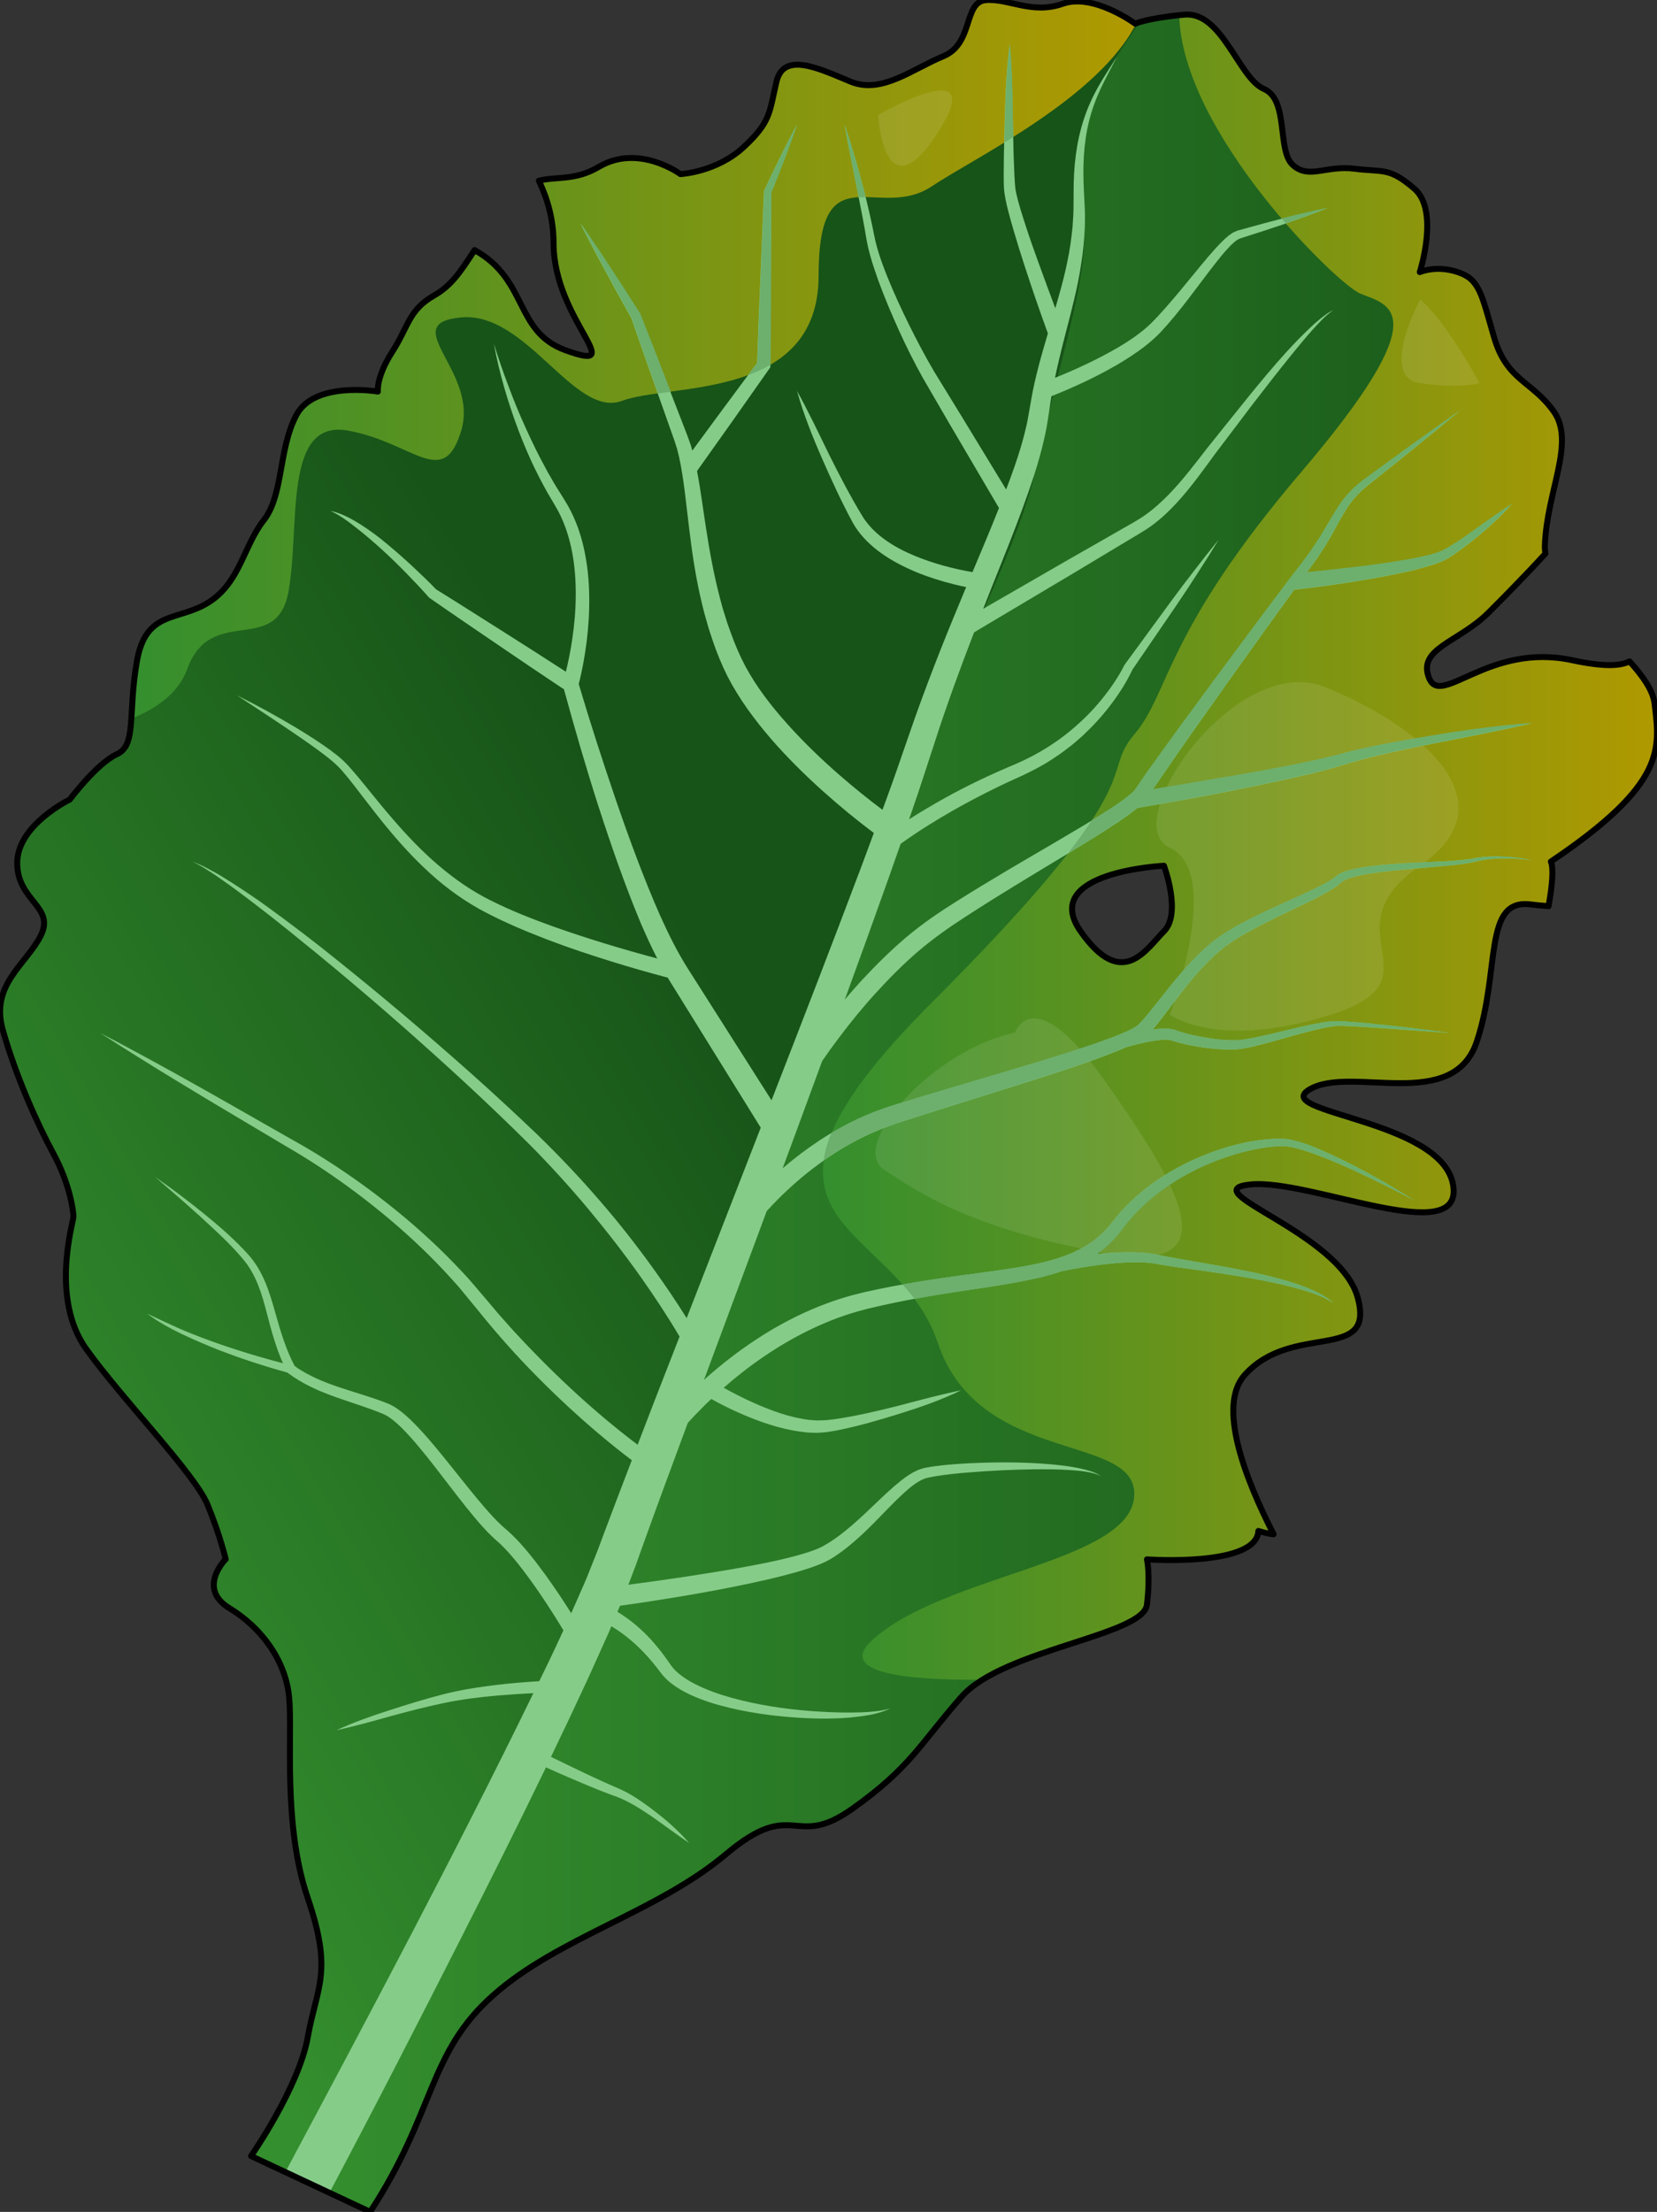 <?xml version="1.0" encoding="utf-8"?>
<!-- Generator: Adobe Illustrator 24.2.1, SVG Export Plug-In . SVG Version: 6.00 Build 0)  -->
<svg version="1.1" id="Layer_1" xmlns="http://www.w3.org/2000/svg" xmlns:xlink="http://www.w3.org/1999/xlink" x="0px" y="0px"
	 width="278.21px" height="371.23px" viewBox="0 0 278.21 371.23" enable-background="new 0 0 278.21 371.23" xml:space="preserve">
<rect x="0" y="0" width="278.21" height="371.23" fill="#333333" stroke="none"/>
<g>
	
		<linearGradient id="SVGID_1_" gradientUnits="userSpaceOnUse" x1="-11.009" y1="122.14" x2="124.802" y2="201.595" gradientTransform="matrix(1 0 0 -1 0 374)">
		<stop  offset="0" style="stop-color:#348F2E"/>
		<stop  offset="1" style="stop-color:#175418"/>
	</linearGradient>
	<path fill="url(#SVGID_1_)" d="M277.8,118.08c-0.26-2.2-1.95-4.59-4.2-7.08c-1.54,0.78-4.25,0.96-9.66-0.2c-14-3-22,8-24,3
		s5-6,10-11c1.83-1.83,5.56-5.56,9.53-9.88c-0.06-0.44-0.1-0.87-0.09-1.31c0.3-9.13,5.17-17.34,1.52-22.52
		c-3.65-5.17-7.91-5.17-10.04-12.47s-2.43-9.74-6.09-10.95c-3.65-1.22-6.39,0-6.39,0s3.35-10.35-0.91-14
		c-4.26-3.65-5.17-2.74-10.04-3.35s-7.61,1.83-10.35-0.61c-2.74-2.43-0.61-10.95-4.87-12.78s-7-13.08-13.39-12.47
		s-8.21,1.52-8.21,1.52s-7-5.17-12.17-3.35c-5.17,1.83-9.06-0.91-12.9-0.61s-2.01,7.3-7.18,9.43s-10.34,6.39-15.52,4.26
		c-5.17-2.13-11.26-5.17-12.47,0c-1.22,5.17-0.91,6.69-5.48,10.95c-4.56,4.26-10.65,4.56-10.65,4.56s-7-5.17-13.69-1.22
		c-4.02,2.37-7.05,1.57-10.08,2.33c1.43,2.96,2.47,6.47,2.47,10.45c0,13,13,22,2,18c-8.6-3.13-6.2-11.76-15.26-16.81
		c-2.44,3.78-3.94,5.99-6.81,7.63c-4.26,2.43-4.26,5.17-7,9.43c-2.74,4.26-2.43,6.69-2.43,6.69s-10.65-1.83-13.69,3.96
		c-3.04,5.78-2.13,13.39-5.48,17.65s-3.96,10.35-9.13,13.69c-5.17,3.35-10.65,1.22-12.17,10.04s0,14-3.35,15.52
		s-7.91,7.61-7.91,7.61s-8.82,4.26-8.82,10.65s6.39,7.3,3.96,12.17s-8.52,8.21-6.39,15.82s5.78,15.77,8.52,20.82
		s3.35,9.61,3.35,10.52s-3.96,13.69,2.13,22.21s18.26,20.99,20.39,26.17c2.13,5.18,3.04,9.13,3.04,9.13s-4.87,4.87,0.61,8.21
		s9.43,8.82,10.04,14.91s-1.13,21.3,3.14,33.78c4.26,12.48,1.52,14.77,0,23.29c-1.52,8.52-9.53,19.98-9.53,19.98l20,9.37
		c10.95-16.74,9.67-26.6,20.63-36.33c10.95-9.74,27.53-13.95,39.09-23.68c11.56-9.74,11.34-0.62,21.21-7.62
		c9.88-7,11.4-10.95,18.4-18.86c7-7.91,30.48-10.23,31.09-15.41c0.61-5.17,0-7.61,0-7.61s18.4,1.32,18.71-4.77
		c0.97,0.3,1.81,0.48,2.56,0.56c-4.8-9.37-9.49-21.53-4.88-26.71c8-9,22-2,19-13s-28-18-18-19s36,11,34,0s-31-12-24-16s24,4,28-8
		s1-24,9-23c0.85,0.11,1.88,0.2,3.04,0.29c0.63-3.55,0.88-6.35,0.39-7.48C279.83,131.52,278.71,125.68,277.8,118.08z M195.43,156.3
		c-3,3-7,10-14,0s14-11,14-11S198.43,153.3,195.43,156.3z"/>
	
		<linearGradient id="SVGID_2_" gradientUnits="userSpaceOnUse" x1="22.05" y1="313.702" x2="190.8" y2="313.702" gradientTransform="matrix(1 0 0 -1 0 374)">
		<stop  offset="0" style="stop-color:#348F2E"/>
		<stop  offset="1" style="stop-color:#B09900"/>
	</linearGradient>
	<path fill="url(#SVGID_2_)" d="M178.44,0.63c-5.17,1.83-9.06-0.91-12.9-0.61s-2.01,7.3-7.18,9.43s-10.34,6.39-15.52,4.26
		c-5.17-2.13-11.26-5.17-12.47,0c-1.22,5.17-0.91,6.69-5.48,10.95c-4.56,4.26-10.65,4.56-10.65,4.56s-7-5.17-13.69-1.22
		c-4.02,2.37-7.05,1.57-10.08,2.33c1.43,2.96,2.47,6.47,2.47,10.45c0,13,13,22,2,18c-8.6-3.13-6.2-11.76-15.26-16.81
		c-2.44,3.78-3.94,5.99-6.81,7.63c-4.26,2.43-4.26,5.17-7,9.43c-2.74,4.26-2.43,6.69-2.43,6.69s-10.65-1.83-13.69,3.96
		c-3.04,5.78-2.13,13.39-5.48,17.65s-3.96,10.35-9.13,13.69c-5.17,3.35-10.65,1.22-12.17,10.04c-0.67,3.89-0.75,7.07-0.92,9.54
		c4.12-1.61,7.88-4.19,9.39-8.33c4-11,15-2,17-13s-1-29,10-27s16,10,19,0s-11-18,0-19s19,17,27,14s33,0,33-21s10-9,19-15
		c7.24-4.82,28.04-14.82,34.36-27.39c-0.12,0.05-0.18,0.08-0.18,0.08S183.61-1.19,178.44,0.63z"/>
	
		<linearGradient id="SVGID_3_" gradientUnits="userSpaceOnUse" x1="51.32" y1="187.177" x2="278.205" y2="187.177" gradientTransform="matrix(1 0 0 -1 0 374)">
		<stop  offset="0" style="stop-color:#348F2E"/>
		<stop  offset="1" style="stop-color:#175418"/>
	</linearGradient>
	<path fill="url(#SVGID_3_)" d="M277.79,118.08c-0.26-2.2-1.95-4.59-4.2-7.08c-1.54,0.78-4.25,0.96-9.66-0.2c-14-3-22,8-24,3
		s5-6,10-11c1.84-1.84,5.56-5.56,9.53-9.88c-0.06-0.44-0.1-0.87-0.09-1.31c0.3-9.13,5.17-17.34,1.52-22.52
		c-3.65-5.17-7.91-5.17-10.04-12.48s-2.43-9.74-6.09-10.95s-6.39,0-6.39,0s3.35-10.34-0.91-14s-5.17-2.74-10.04-3.35
		s-7.61,1.83-10.34-0.61c-2.74-2.44-0.61-10.95-4.87-12.78s-7-13.08-13.39-12.47c-4.19,0.4-6.41,0.93-7.44,1.24
		c-1.3,1.84-2.58,3.75-3.81,5.75c-8.59,13.12-5.55,22.64-5.57,31.07c-0.01,8.43-4.85,22.86-8.31,39.05
		c-3.46,16.19-24.94,54.8-34.59,83.55S94.05,283,83.25,304.11s-31.93,62.05-31.93,62.05l10.8,5.06
		c10.95-16.73,9.67-26.6,20.63-36.33c10.95-9.74,27.53-13.95,39.09-23.68c11.56-9.74,11.34-0.62,21.21-7.62
		c9.88-7,11.4-10.95,18.4-18.86s30.48-10.23,31.09-15.4c0.61-5.17,0-7.61,0-7.61s18.4,1.32,18.71-4.77c0.97,0.3,1.81,0.48,2.56,0.56
		c-4.8-9.37-9.49-21.53-4.88-26.71c8-9,22-2,19-13s-28-18-18-19s36,11,34,0s-31-12-24-16s24,4,28-8s1-24,9-23
		c0.85,0.11,1.88,0.2,3.04,0.29c0.63-3.55,0.88-6.35,0.39-7.48C279.83,131.52,278.71,125.68,277.79,118.08z M195.43,156.3
		c-3,3-7,10-14,0s14-11,14-11S198.43,153.3,195.43,156.3z"/>
	
		<linearGradient id="SVGID_4_" gradientUnits="userSpaceOnUse" x1="138.163" y1="231.825" x2="278.205" y2="231.825" gradientTransform="matrix(1 0 0 -1 0 374)">
		<stop  offset="0" style="stop-color:#348F2E"/>
		<stop  offset="1" style="stop-color:#B09900"/>
	</linearGradient>
	<path fill="url(#SVGID_4_)" d="M277.79,118.08c-0.26-2.2-1.95-4.59-4.2-7.08c-1.54,0.78-4.25,0.96-9.66-0.2c-14-3-22,8-24,3
		s5-6,10-11c1.84-1.84,5.56-5.56,9.53-9.88c-0.06-0.44-0.1-0.87-0.09-1.31c0.3-9.13,5.17-17.34,1.52-22.52
		c-3.65-5.17-7.91-5.17-10.04-12.48s-2.43-9.74-6.09-10.95s-6.39,0-6.39,0s3.35-10.34-0.91-14s-5.17-2.74-10.04-3.35
		s-7.61,1.83-10.34-0.61c-2.74-2.44-0.61-10.95-4.87-12.78s-7-13.08-13.39-12.47c-0.29,0.03-0.55,0.06-0.83,0.09
		c0.46,19.64,26.51,45.18,30.43,46.75c5,2,13,3-10,30s-22,37-28,44s4,7-34,45s-6,36,1,57s34,15,33,26s-32,13-44,24
		c-5.92,5.43,5.45,6.72,18.49,6.63c9.23-5.75,27.09-8.09,27.62-12.6c0.61-5.17,0-7.61,0-7.61s18.4,1.32,18.71-4.77
		c0.97,0.3,1.81,0.48,2.56,0.56c-4.8-9.37-9.49-21.53-4.88-26.71c8-9,22-2,19-13s-28-18-18-19s36,11,34,0s-31-12-24-16s24,4,28-8
		s1-24,9-23c0.85,0.11,1.88,0.2,3.04,0.29c0.63-3.55,0.88-6.35,0.39-7.48C279.83,131.52,278.71,125.68,277.79,118.08z M195.43,156.3
		c-3,3-7,10-14,0s14-11,14-11S198.43,153.3,195.43,156.3z"/>
	<g opacity="0.1">
		<path fill="#FFFFFF" d="M196.43,170.3c0,0,9-24,0-28s11-33,26-27s32,19,16,30s4,19-15,25S196.43,170.3,196.43,170.3z"/>
	</g>
	<g opacity="0.1">
		<path fill="#FFFFFF" d="M170.43,173.3c0,0,3-9,15,8s22,33,0,29s-31-10-37-14S156.43,176.3,170.43,173.3z"/>
	</g>
	<path fill="#86CC89" d="M247.79,144c-1.53,0.31-3.09,0.41-4.66,0.52l-4.72,0.24c-3.15,0.15-6.31,0.3-9.48,0.79
		c-0.79,0.13-1.59,0.28-2.38,0.5c-0.4,0.11-0.8,0.24-1.2,0.41c-0.2,0.09-0.4,0.18-0.6,0.31c-0.1,0.06-0.2,0.13-0.3,0.21l-0.25,0.2
		c-0.54,0.44-1.21,0.82-1.89,1.18c-0.68,0.36-1.38,0.7-2.08,1.04c-2.82,1.34-5.73,2.59-8.59,3.96c-2.85,1.39-5.74,2.83-8.3,4.93
		c-2.51,2.09-4.65,4.51-6.65,6.97l-2.95,3.71c-0.49,0.61-0.98,1.21-1.47,1.8c-0.25,0.28-0.5,0.58-0.75,0.84l-0.38,0.39
		c-0.07,0.07-0.18,0.15-0.31,0.24c-0.53,0.35-1.22,0.69-1.91,0.99c-0.69,0.31-1.41,0.59-2.13,0.87c-1.45,0.55-2.92,1.06-4.41,1.56
		c-2.97,0.99-5.97,1.92-8.98,2.84l-18.12,5.39l-4.53,1.38c-1.49,0.45-3.09,0.99-4.59,1.6c-3.02,1.23-5.89,2.78-8.61,4.56
		c-2.15,1.42-4.2,2.98-6.15,4.66l1.37-3.69c1.76-4.78,3.52-9.56,5.28-14.34c0.9-1.3,1.82-2.59,2.77-3.84
		c1.98-2.64,4.07-5.2,6.29-7.63c2.22-2.43,4.54-4.76,7.02-6.9c2.49-2.12,5.11-3.98,7.93-5.8c5.57-3.63,11.32-7.05,17.05-10.52
		c2.87-1.74,5.74-3.47,8.57-5.36c1.11-0.76,2.2-1.5,3.28-2.4c5.53-0.96,11.04-1.94,16.53-3.04c2.78-0.56,5.56-1.13,8.34-1.74
		c2.78-0.62,5.55-1.24,8.31-2.03l2.06-0.62c0.66-0.2,1.32-0.41,2.01-0.58c1.35-0.37,2.72-0.7,4.09-1.02
		c2.74-0.64,5.51-1.22,8.29-1.77c5.55-1.09,11.11-2.14,16.64-3.43c-5.67,0.4-11.29,1.17-16.88,2.11c-2.8,0.46-5.6,0.94-8.39,1.49
		c-1.4,0.28-2.79,0.56-4.19,0.89c-0.7,0.15-1.4,0.35-2.09,0.53l-2.03,0.54c-5.44,1.31-11.02,2.31-16.58,3.28
		c-4.49,0.77-8.99,1.53-13.49,2.26l1.32-1.95c3.78-5.5,7.65-10.97,11.53-16.42c3.62-5.08,7.25-10.16,10.92-15.2l0.01,0.06
		c3.34-0.38,6.64-0.83,9.95-1.35c3.3-0.54,6.6-1.11,9.89-1.89c1.64-0.42,3.27-0.83,4.92-1.51c0.87-0.4,1.59-0.86,2.28-1.35
		c0.7-0.48,1.37-0.99,2.04-1.5c2.66-2.05,5.18-4.26,7.4-6.78c-2.83,1.82-5.47,3.82-8.19,5.7c-0.68,0.46-1.37,0.92-2.07,1.34
		c-0.35,0.22-0.7,0.42-1.05,0.61c-0.35,0.21-0.69,0.3-1.03,0.46c-1.47,0.51-3.1,0.83-4.7,1.14c-3.24,0.58-6.52,1.03-9.82,1.41
		c-2.51,0.3-5.03,0.57-7.55,0.82c0.57-0.77,1.13-1.54,1.69-2.34c0.96-1.4,1.86-2.85,2.68-4.32c0.82-1.47,1.58-2.96,2.48-4.3
		c0.89-1.35,1.99-2.52,3.26-3.55c5.24-4.16,10.45-8.36,15.6-12.66c-5.49,3.84-10.92,7.76-16.32,11.74c-1.37,1.03-2.62,2.3-3.63,3.71
		c-1.01,1.41-1.82,2.9-2.67,4.32c-0.85,1.43-1.73,2.82-2.69,4.16c-0.83,1.16-1.74,2.32-2.63,3.48c-0.03,0-0.07,0.01-0.1,0.01
		l0.01,0.1c-0.1,0.13-0.2,0.26-0.3,0.39c-4.05,5.34-8.05,10.72-12.03,16.1c-3.98,5.39-7.95,10.78-11.85,16.24l-1.45,2.07
		c-0.24,0.34-0.49,0.73-0.73,1.09c-0.13,0.18-0.13,0.2-0.26,0.34c-0.1,0.12-0.21,0.24-0.35,0.36c-1.08,1-2.48,1.94-3.85,2.83
		c-2.77,1.79-5.65,3.48-8.53,5.18c-5.77,3.38-11.59,6.74-17.28,10.34c-2.83,1.77-5.72,3.74-8.33,5.95
		c-2.61,2.22-5.04,4.62-7.36,7.11c-1.01,1.09-1.99,2.21-2.95,3.35c2.49-6.82,4.96-13.65,7.39-20.49c0.66-1.89,1.33-3.77,1.99-5.66
		c2.8-2.01,5.79-3.88,8.8-5.6c3.71-2.09,7.49-4.02,11.41-5.75c2-0.94,3.98-1.96,5.79-3.22c0.94-0.59,1.79-1.29,2.68-1.95
		c0.43-0.34,0.84-0.72,1.26-1.08l0.62-0.54l0.59-0.58c1.6-1.52,3.06-3.18,4.37-4.94c1.3-1.75,2.45-3.56,3.4-5.58l7.36-10.76
		c1.23-1.81,2.43-3.63,3.61-5.47c1.19-1.83,2.36-3.68,3.49-5.55c-1.39,1.69-2.74,3.41-4.07,5.14c-1.34,1.72-2.66,3.47-3.95,5.23
		l-7.74,10.57l-0.03,0.04l-0.05,0.1c-0.91,1.81-2.12,3.6-3.41,5.23c-1.3,1.65-2.74,3.19-4.31,4.59c-3.1,2.83-6.68,5.08-10.52,6.73
		c-3.99,1.67-7.94,3.52-11.74,5.63c-2.09,1.16-4.13,2.37-6.15,3.65c0.18-0.52,0.36-1.03,0.54-1.55c1.31-3.77,2.55-7.66,3.78-11.42
		c2-6.19,4.24-12.32,6.6-18.41l16.54-9.84l8.96-5.38l2.24-1.34c0.75-0.45,1.56-0.96,2.28-1.5c1.46-1.09,2.77-2.34,3.98-3.65
		c2.42-2.62,4.46-5.51,6.51-8.3l6.3-8.32c2.12-2.76,4.26-5.5,6.44-8.2c1.11-1.34,2.19-2.7,3.35-3.99c1.16-1.28,2.31-2.6,3.75-3.59
		c-0.37,0.22-0.78,0.4-1.13,0.66s-0.71,0.51-1.05,0.79l-1.01,0.85c-0.33,0.29-0.64,0.6-0.96,0.9c-1.27,1.21-2.49,2.47-3.67,3.76
		c-2.36,2.58-4.58,5.28-6.78,7.99l-6.55,8.16c-2.15,2.76-4.22,5.53-6.61,7.96c-1.19,1.21-2.45,2.35-3.8,3.31
		c-0.68,0.49-1.36,0.89-2.11,1.33l-2.27,1.3l-9.08,5.19l-13.8,7.96c0.01-0.02,0.01-0.03,0.02-0.05c2.9-7.43,6.06-14.79,8.58-22.52
		c0.61-1.94,1.18-3.9,1.63-5.92l0.33-1.51c0.1-0.51,0.17-1.03,0.26-1.54l0.24-1.53l0.21-1.45c0.06-0.39,0.14-0.78,0.2-1.17
		c1.96-0.78,3.87-1.61,5.77-2.51c2.23-1.07,4.43-2.22,6.54-3.54c2.11-1.33,4.18-2.78,5.98-4.66c1.71-1.83,3.25-3.74,4.74-5.69
		c1.49-1.94,2.93-3.91,4.42-5.81c0.74-0.95,1.5-1.89,2.3-2.74c0.2-0.22,0.4-0.43,0.61-0.61l0.31-0.29l0.32-0.24
		c0.22-0.19,0.4-0.24,0.62-0.36l0.87-0.28c4.64-1.47,9.26-2.99,13.8-4.82c-4.8,0.96-9.52,2.22-14.22,3.54l-0.88,0.24
		c-0.33,0.14-0.73,0.3-0.98,0.5l-0.42,0.29l-0.37,0.32c-0.26,0.21-0.49,0.43-0.71,0.65c-0.9,0.89-1.72,1.82-2.51,2.75
		c-1.59,1.88-3.11,3.78-4.66,5.64c-1.56,1.85-3.12,3.7-4.8,5.38c-1.63,1.59-3.61,2.92-5.66,4.13c-3.33,1.92-6.89,3.59-10.49,5.03
		c0.51-2.43,1.11-4.86,1.74-7.3c1-3.86,2.06-7.77,2.66-11.81c0.34-2.01,0.5-4.05,0.61-6.09c0.01-1.02,0.05-2.04,0-3.06l-0.15-3.02
		c-0.21-3.93-0.1-7.9,0.84-11.72c0.47-1.91,1.15-3.77,1.99-5.57c0.85-1.8,1.82-3.55,2.72-5.34c-1.05,1.7-2.19,3.35-3.17,5.1
		c-0.98,1.76-1.82,3.61-2.44,5.55c-1.26,3.88-1.68,7.98-1.67,12.03l-0.02,2.98c-0.01,0.98-0.11,1.95-0.16,2.93
		c-0.2,1.95-0.45,3.88-0.87,5.8c-0.38,1.92-0.88,3.83-1.42,5.73c-0.19,0.7-0.4,1.41-0.61,2.11c-0.97-2.59-1.93-5.19-2.87-7.79
		c-0.71-1.95-1.4-3.9-2.04-5.87c-0.63-1.95-1.3-3.96-1.69-5.85c-0.19-0.9-0.2-1.97-0.27-2.99l-0.12-3.1l-0.15-6.23
		c-0.06-4.16-0.13-8.32-0.51-12.49c-0.54,4.15-0.72,8.31-0.83,12.48l-0.15,6.25l-0.03,3.14c0.02,1.06-0.03,2.08,0.15,3.24
		c0.16,1.12,0.41,2.13,0.68,3.16c0.27,1.02,0.55,2.03,0.85,3.04c0.59,2.01,1.21,4.01,1.86,5.99c1.23,3.78,2.52,7.52,3.88,11.25
		c-1.08,3.64-2.15,7.34-2.81,11.16l-0.26,1.51l-0.26,1.43c-0.09,0.47-0.16,0.94-0.28,1.41L172,72.85c-0.47,1.88-1.07,3.74-1.71,5.59
		c-0.43,1.24-0.89,2.48-1.36,3.71l-7.49-12.3l-4.64-7.56c-1.48-2.52-2.85-5.13-4.16-7.76c-1.3-2.64-2.54-5.31-3.64-8.04
		c-0.54-1.36-1.07-2.73-1.49-4.12c-0.45-1.39-0.72-2.75-1.01-4.25c-1.23-5.83-2.8-11.55-4.68-17.2c1.01,5.86,2.3,11.65,3.36,17.45
		c0.23,1.42,0.48,2.98,0.9,4.42c0.4,1.46,0.89,2.87,1.39,4.29c1.03,2.81,2.19,5.56,3.42,8.28c1.23,2.72,2.57,5.39,4.03,8.02
		l4.48,7.71l8.33,14.17c-1.42,3.59-2.94,7.17-4.45,10.76c-3.24-0.56-6.5-1.43-9.54-2.67c-1.78-0.73-3.5-1.6-5.03-2.69
		c-1.55-1.08-2.88-2.4-3.86-3.94c-2.04-3.36-3.88-6.89-5.65-10.44c-1.74-3.57-3.44-7.16-5.38-10.67c1.08,3.86,2.56,7.58,4.16,11.24
		c1.6,3.66,3.27,7.3,5.19,10.85c1.05,1.89,2.57,3.46,4.24,4.73c1.67,1.28,3.5,2.28,5.38,3.13c1.88,0.86,3.82,1.52,5.78,2.08
		c1.21,0.34,2.42,0.64,3.65,0.89c-0.29,0.68-0.57,1.36-0.85,2.05c-3.09,7.39-6.04,14.88-8.66,22.5c-1.33,3.82-2.58,7.52-3.97,11.28
		c-0.18,0.52-0.38,1.03-0.57,1.55c-2.45-1.83-4.86-3.78-7.17-5.79c-3.08-2.68-6.03-5.52-8.74-8.54c-2.71-3.01-5.2-6.22-7.08-9.7
		c-0.92-1.72-1.72-3.58-2.41-5.48c-0.34-0.95-0.7-1.9-0.98-2.87l-0.45-1.45l-0.4-1.47c-1.04-3.93-1.79-7.96-2.41-12.05
		c-0.5-3.14-0.88-6.31-1.5-9.51l5.94-8.36l6.16-8.75l0.21-0.29v-0.33c0.05-4.85,0.08-9.7,0.09-14.55l0.06-14.45
		c0.76-1.85,1.51-3.71,2.21-5.58l1.08-2.88c0.34-0.97,0.69-1.93,1.01-2.91c-0.5,0.9-0.96,1.81-1.45,2.72l-1.38,2.75
		c-0.91,1.83-1.78,3.68-2.64,5.54l-0.04,0.1l-0.01,0.13l-0.6,14.54c-0.21,4.73-0.39,9.45-0.55,14.18l-6.18,8.33l-4.7,6.39
		c-0.09-0.34-0.18-0.68-0.29-1.02l-0.56-1.55l-1.12-2.9l-2.25-5.8c-1.5-3.87-2.99-7.74-4.53-11.6l-0.04-0.1l-0.03-0.04
		c-1.61-2.55-3.24-5.09-4.91-7.61c-0.83-1.26-1.64-2.53-2.5-3.78c-0.85-1.25-1.69-2.51-2.57-3.74c0.67,1.36,1.38,2.69,2.08,4.03
		c0.69,1.35,1.43,2.66,2.14,3.99c1.41,2.63,2.86,5.25,4.33,7.85c1.35,3.91,2.73,7.81,4.11,11.72l2.08,5.88l1.04,2.94l0.45,1.39
		c0.13,0.48,0.24,0.96,0.36,1.44c0.84,3.93,1.19,8.08,1.71,12.21c0.5,4.14,1.13,8.32,2.14,12.44l0.38,1.54l0.44,1.53
		c0.27,1.03,0.62,2.03,0.96,3.05c0.68,2.02,1.48,4,2.47,5.97c1.99,3.88,4.57,7.33,7.34,10.55c2.79,3.21,5.81,6.18,8.96,8.99
		c2.67,2.38,5.41,4.63,8.29,6.79c-0.72,1.93-1.44,3.86-2.15,5.79c-4.92,13.05-9.96,26.06-15.03,39.07l-8.46-13.31l-5.59-8.79
		c-1.79-2.82-3.28-5.85-4.69-8.98c-2.76-6.27-5.14-12.78-7.39-19.31c-2.2-6.44-4.3-12.94-6.24-19.46c0.62-2.41,1.03-4.77,1.34-7.19
		c0.31-2.55,0.47-5.12,0.42-7.69c-0.04-2.57-0.3-5.16-0.85-7.7c-0.27-1.27-0.64-2.52-1.07-3.75c-0.46-1.22-0.99-2.43-1.63-3.57
		c-0.68-1.16-1.34-2.19-2-3.24c-0.33-0.52-0.63-1.07-0.94-1.61c-0.32-0.54-0.63-1.07-0.91-1.63c-1.2-2.18-2.28-4.43-3.31-6.71
		c-1.04-2.27-1.99-4.6-2.86-6.95c-0.9-2.35-1.71-4.72-2.45-7.13c0.91,4.96,2.35,9.82,4.13,14.56c0.91,2.36,1.88,4.71,3.03,6.98
		c0.27,0.57,0.57,1.14,0.87,1.7c0.31,0.56,0.59,1.13,0.91,1.68c0.64,1.11,1.32,2.21,1.88,3.23c2.25,4.28,2.97,9.26,2.94,14.14
		c-0.01,2.46-0.23,4.92-0.59,7.35c-0.27,1.83-0.63,3.68-1.07,5.46c-3.37-2.18-6.75-4.35-10.14-6.49c-3.88-2.45-7.75-4.92-11.65-7.34
		c-1.28-1.32-2.58-2.57-3.92-3.82c-1.37-1.27-2.77-2.51-4.21-3.71c-1.43-1.21-2.94-2.33-4.52-3.34c-1.58-1-3.28-1.92-5.11-2.31
		c1.69,0.78,3.16,1.9,4.6,3.04s2.83,2.34,4.19,3.58c1.36,1.24,2.68,2.53,3.97,3.85s2.56,2.67,3.77,4.03l0.06,0.07l0.11,0.08
		c3.79,2.64,7.61,5.23,11.43,7.83c3.68,2.52,7.39,5.01,11.1,7.48c1.79,6.56,3.68,13.07,5.76,19.54c2.15,6.63,4.43,13.23,7.14,19.72
		c0.85,1.98,1.76,3.96,2.76,5.91c-5.93-1.57-11.83-3.37-17.6-5.41c-3.47-1.25-6.9-2.6-10.17-4.23c-3.27-1.6-6.25-3.67-9.03-6.05
		c-2.78-2.37-5.32-5.05-7.72-7.85c-1.21-1.39-2.38-2.83-3.55-4.27s-2.33-2.9-3.6-4.31c-0.3-0.36-0.67-0.69-1-1.04
		c-0.35-0.33-0.72-0.64-1.09-0.94c-0.74-0.59-1.51-1.15-2.28-1.68c-1.55-1.06-3.12-2.06-4.72-3.02c-3.2-1.91-6.47-3.71-9.81-5.36
		c3.11,2.05,6.23,4.07,9.3,6.16c1.53,1.05,3.06,2.09,4.54,3.19c1.48,1.11,2.92,2.2,4.06,3.59c1.18,1.38,2.3,2.87,3.43,4.34
		c1.14,1.47,2.28,2.96,3.46,4.4c2.36,2.9,4.89,5.71,7.7,8.24c2.79,2.54,5.94,4.79,9.32,6.54c3.36,1.75,6.83,3.2,10.33,4.54
		s7.05,2.52,10.62,3.63c3.17,0.99,6.36,1.9,9.58,2.75c0.08,0.14,0.16,0.29,0.25,0.43l5.49,8.85l9.87,15.9
		c-0.14,0.35-0.27,0.7-0.41,1.05l-12.03,30.91c-1.75-2.79-3.58-5.5-5.5-8.17c-2.9-4.04-5.97-7.96-9.24-11.71
		c-3.26-3.76-6.67-7.37-10.24-10.83c-3.58-3.43-7.21-6.78-10.9-10.08c-7.39-6.58-14.92-12.98-22.64-19.16
		c-3.84-3.11-7.78-6.11-11.78-9.01c-1.99-1.46-4.06-2.83-6.14-4.17c-1.06-0.64-2.08-1.34-3.19-1.9c-0.55-0.29-1.08-0.6-1.64-0.87
		l-1.7-0.73l1.63,0.88c0.53,0.31,1.04,0.66,1.56,0.99s1.03,0.67,1.53,1.04l1.51,1.06c1,0.71,1.98,1.47,2.97,2.2l2.93,2.25
		c0.98,0.74,1.94,1.52,2.9,2.29c0.97,0.76,1.93,1.53,2.88,2.32c1.92,1.54,3.83,3.1,5.72,4.68c7.58,6.3,14.99,12.82,22.23,19.5
		c3.61,3.35,7.18,6.75,10.67,10.22c3.46,3.48,6.76,7.11,9.91,10.87c3.14,3.77,6.15,7.64,8.97,11.64c2.24,3.18,4.4,6.46,6.37,9.79
		l-4.17,10.7c-0.96,2.48-1.92,4.96-2.87,7.45c-3.42-2.57-6.76-5.37-9.95-8.27c-3.55-3.23-6.95-6.61-10.22-10.13
		c-0.83-0.87-1.61-1.77-2.41-2.67c-0.81-0.89-1.57-1.81-2.34-2.73l-2.36-2.77l-1.2-1.39l-1.25-1.34c-3.34-3.57-6.94-6.87-10.72-9.95
		c-3.78-3.07-7.73-5.93-11.83-8.54c-2.04-1.31-4.17-2.55-6.28-3.72l-6.3-3.59c-8.39-4.8-16.82-9.54-25.4-14.02
		c8.13,5.25,16.42,10.24,24.74,15.17l6.24,3.71c2.09,1.22,4.12,2.45,6.13,3.79c4,2.65,7.85,5.54,11.52,8.63
		c3.67,3.09,7.15,6.4,10.35,9.95l1.2,1.33l1.14,1.38l2.29,2.79c0.77,0.95,1.53,1.9,2.33,2.82c0.79,0.92,1.58,1.86,2.4,2.76
		c3.24,3.64,6.68,7.09,10.26,10.41c3.42,3.15,6.93,6.15,10.68,8.98c-1.58,4.12-3.16,8.26-4.72,12.41l-1.05,2.82l-1.08,2.7
		c-0.37,0.9-0.69,1.8-1.1,2.7l-1.19,2.71l-1.03,2.34c-0.62-0.97-1.24-1.95-1.88-2.91c-1.61-2.4-3.29-4.77-5.14-7.04
		c-0.93-1.13-1.9-2.25-3-3.29c-0.27-0.26-0.56-0.52-0.85-0.77c-0.27-0.24-0.51-0.43-0.76-0.67c-0.5-0.45-0.98-0.95-1.46-1.45
		c-1.9-2.04-3.68-4.28-5.47-6.51c-1.79-2.24-3.57-4.49-5.47-6.69c-0.96-1.09-1.94-2.17-3.02-3.2c-0.54-0.51-1.1-1.01-1.72-1.47
		c-0.61-0.46-1.29-0.91-2.07-1.21c-2.74-1.09-5.52-1.83-8.2-2.74c-2.53-0.85-4.98-1.87-7.13-3.33l0.02-0.09
		c-0.08-0.02-0.17-0.04-0.25-0.06c0,0-0.01,0-0.01-0.01c-1.53-2.87-2.45-6.03-3.35-9.25c-0.47-1.64-0.95-3.3-1.64-4.92
		c-0.68-1.61-1.58-3.18-2.75-4.5c-2.33-2.6-4.92-4.82-7.56-6.98c-2.66-2.14-5.37-4.21-8.18-6.15c2.58,2.22,5.16,4.45,7.68,6.73
		c2.49,2.3,5.04,4.58,7.16,7.15c2.13,2.52,3.11,5.75,3.95,9.03c0.72,2.79,1.49,5.66,2.7,8.38c-1.4-0.37-2.8-0.76-4.18-1.16
		c-2.13-0.62-4.25-1.3-6.35-2.02c-2.1-0.73-4.18-1.51-6.23-2.37c-2.04-0.89-4.04-1.83-6.06-2.79c1.79,1.35,3.77,2.43,5.79,3.41
		c2.02,0.96,4.09,1.84,6.17,2.67c3.8,1.47,7.67,2.74,11.61,3.82l0.01,0.02l0.15,0.11c2.4,1.79,5.14,2.99,7.87,3.96
		c2.73,0.98,5.48,1.78,8.05,2.86c1.1,0.47,2.14,1.39,3.12,2.35c0.98,0.97,1.91,2.03,2.82,3.11c1.82,2.17,3.54,4.45,5.29,6.72
		s3.5,4.56,5.47,6.75c0.5,0.54,1,1.09,1.56,1.61c0.26,0.26,0.57,0.53,0.84,0.77c0.25,0.22,0.5,0.44,0.74,0.68
		c0.97,0.94,1.88,2,2.76,3.09c2.79,3.52,5.3,7.34,7.66,11.23l-0.09,0.2c-0.84,1.8-1.66,3.6-2.53,5.39
		c-0.47,0.98-0.96,1.96-1.44,2.95c-2.39,0.14-4.76,0.34-7.14,0.62c-3.1,0.38-6.21,0.85-9.25,1.65c-3.03,0.78-6,1.71-8.96,2.67
		c-2.96,0.95-5.89,1.99-8.72,3.3c3.05-0.67,6.03-1.5,9.01-2.34c2.99-0.81,5.98-1.6,9-2.22c2.99-0.64,6.04-1.01,9.11-1.28
		c1.99-0.16,3.98-0.3,5.97-0.39c-13.16,26.97-27.51,53.89-41.67,80.42l7.4,3.47c7.52-14.15,14.78-28.32,22.03-42.6
		c4.86-9.57,9.67-19.16,14.35-28.84c1.25,0.57,2.51,1.13,3.78,1.67c2.39,1.02,4.78,2.05,7.24,2.96c2.42,0.77,4.56,2.14,6.7,3.58
		c2.11,1.48,4.17,3.03,6.33,4.5c-1.71-1.98-3.67-3.72-5.74-5.31c-1.04-0.8-2.1-1.57-3.21-2.29c-0.56-0.35-1.13-0.69-1.73-1.01
		c-0.61-0.31-1.24-0.58-1.82-0.83c-2.35-1.02-4.7-2.12-7.03-3.25l-3.68-1.78c2.02-4.19,4.01-8.39,5.97-12.62
		c0.85-1.82,1.66-3.67,2.49-5.5l1.24-2.76l0.44-1.04c0.17,0.1,0.34,0.2,0.51,0.31c0.9,0.57,1.77,1.2,2.59,1.9
		c1.66,1.37,3.16,2.97,4.51,4.7l0.5,0.65c0.16,0.2,0.38,0.52,0.59,0.74c0.43,0.49,0.89,0.91,1.38,1.3c0.98,0.76,2.03,1.35,3.09,1.85
		c2.14,1,4.36,1.68,6.6,2.22c4.48,1.07,9.03,1.59,13.58,1.78c2.28,0.09,4.56,0.06,6.84-0.14c2.25-0.25,4.59-0.51,6.64-1.53
		c-1.08,0.34-2.2,0.48-3.32,0.57c-1.12,0.1-2.24,0.13-3.36,0.13c-2.24,0.01-4.49-0.09-6.73-0.26c-4.47-0.35-8.93-1.03-13.22-2.21
		c-2.14-0.6-4.24-1.33-6.17-2.32c-0.96-0.49-1.87-1.06-2.67-1.71c-0.39-0.33-0.76-0.68-1.06-1.05c-0.17-0.2-0.27-0.35-0.45-0.6
		l-0.5-0.72c-1.35-1.9-2.86-3.71-4.63-5.28c-0.88-0.8-1.82-1.52-2.82-2.19c-0.29-0.2-0.58-0.38-0.88-0.56l0.43-1.02
		c2.72-0.38,5.43-0.79,8.14-1.23c3.72-0.6,7.43-1.25,11.13-2s7.4-1.55,11.07-2.63c0.92-0.29,1.84-0.57,2.76-0.93
		c0.46-0.17,0.93-0.38,1.39-0.59l0.7-0.37l0.64-0.39c1.68-1.07,3.17-2.32,4.58-3.61c2.82-2.58,5.27-5.49,8.01-7.85
		c0.69-0.58,1.4-1.1,2.13-1.48c0.37-0.18,0.71-0.31,1.14-0.41s0.87-0.18,1.32-0.26c1.81-0.29,3.67-0.48,5.53-0.63
		c3.72-0.3,7.45-0.48,11.19-0.53c1.87-0.01,3.74,0,5.6,0.12c0.93,0.05,1.86,0.13,2.78,0.27c0.46,0.07,0.92,0.16,1.37,0.28
		s0.9,0.27,1.29,0.52c-0.74-0.59-1.69-0.86-2.59-1.11c-0.92-0.24-1.85-0.41-2.78-0.56c-1.87-0.27-3.76-0.43-5.64-0.54
		c-3.77-0.2-7.54-0.17-11.32,0.02c-1.89,0.11-3.77,0.24-5.67,0.5c-0.48,0.07-0.96,0.14-1.45,0.24c-0.49,0.1-1.04,0.27-1.52,0.49
		c-0.96,0.45-1.78,1.02-2.55,1.62c-1.54,1.21-2.9,2.53-4.26,3.82c-1.36,1.3-2.7,2.58-4.1,3.78c-1.39,1.19-2.84,2.31-4.36,3.2
		l-0.57,0.32l-0.55,0.27c-0.4,0.16-0.79,0.33-1.22,0.47c-0.83,0.3-1.72,0.55-2.59,0.8c-3.55,0.95-7.22,1.64-10.89,2.28
		c-5.74,0.98-11.53,1.83-17.31,2.59c0.06-0.16,0.12-0.32,0.18-0.47l1.1-2.89l1-2.81c2.51-6.99,5.1-13.99,7.7-20.99
		c0.82-0.9,1.66-1.79,2.53-2.65c0.46-0.46,0.94-0.92,1.42-1.37c1.47,0.83,2.94,1.56,4.46,2.24c1.7,0.76,3.44,1.46,5.23,2.02
		c1.79,0.58,3.63,1.02,5.54,1.26c0.48,0.06,0.95,0.13,1.44,0.13s0.96,0.07,1.46,0.01c0.49-0.04,1-0.05,1.46-0.13l1.39-0.23
		c3.66-0.72,7.18-1.75,10.68-2.84s6.96-2.3,10.27-3.91c-3.6,0.73-7.12,1.7-10.64,2.62c-3.52,0.89-7.07,1.72-10.62,2.23l-1.32,0.15
		c-0.44,0.04-0.85,0.03-1.27,0.05c-0.41,0.03-0.85-0.05-1.27-0.06s-0.85-0.1-1.28-0.16c-1.71-0.29-3.41-0.76-5.07-1.37
		c-2.88-1.05-5.7-2.4-8.38-3.89c1-0.88,2.03-1.74,3.08-2.56c4.61-3.6,9.66-6.65,15.07-8.78c1.35-0.54,2.73-1,4.12-1.41
		c0.7-0.2,1.4-0.38,2.1-0.56l2.16-0.5c2.89-0.65,5.81-1.2,8.74-1.69c5.87-1.01,11.82-1.63,17.78-3.01c1.21-0.29,2.43-0.63,3.64-1.04
		c3.43-0.71,6.94-1.24,10.42-1.46c1.98-0.1,3.95-0.11,5.86,0.27c2.02,0.36,4.03,0.62,6.03,0.9c4,0.56,8,1.13,11.95,1.92
		c1.97,0.41,3.94,0.82,5.86,1.4c0.97,0.27,1.93,0.57,2.86,0.94c0.93,0.36,1.85,0.79,2.69,1.35c-1.52-1.37-3.45-2.19-5.35-2.91
		c-1.92-0.68-3.88-1.24-5.86-1.71c-3.96-0.93-7.96-1.63-11.95-2.31c-1.99-0.35-3.99-0.67-5.94-1.08c-2.06-0.47-4.17-0.53-6.22-0.49
		c-1.5,0.04-2.98,0.14-4.46,0.3c1.02-0.71,1.97-1.52,2.82-2.43c0.26-0.3,0.54-0.59,0.79-0.89l0.72-0.93
		c0.43-0.58,0.88-1.14,1.36-1.69c3.81-4.37,8.9-7.61,14.36-9.73c2.74-1.05,5.59-1.85,8.49-2.26c0.72-0.1,1.45-0.16,2.18-0.2
		c0.38-0.02,0.7-0.01,1.04,0.02s0.7,0.1,1.05,0.16c1.41,0.3,2.81,0.78,4.21,1.29c2.78,1.03,5.51,2.26,8.2,3.55
		c2.71,1.27,5.37,2.63,8.03,4.01c-5.08-3.17-10.31-6.13-15.85-8.51c-1.39-0.59-2.82-1.11-4.33-1.48c-0.38-0.08-0.76-0.16-1.17-0.21
		c-0.4-0.05-0.83-0.07-1.2-0.06c-0.77,0-1.54,0.04-2.3,0.12c-3.05,0.3-6.03,1.04-8.89,2.09c-5.71,2.09-11.11,5.32-15.28,9.91
		c-0.52,0.57-1.02,1.17-1.49,1.78l-0.68,0.83c-0.23,0.27-0.48,0.52-0.71,0.78c-0.98,1-2.1,1.87-3.31,2.58
		c-2.43,1.43-5.22,2.29-8.08,2.91c-2.86,0.62-5.8,1.02-8.76,1.42c-2.96,0.4-5.94,0.79-8.91,1.24c-2.98,0.45-5.95,0.97-8.91,1.58
		l-2.22,0.48c-0.75,0.19-1.5,0.36-2.24,0.56c-1.48,0.42-2.96,0.88-4.39,1.43c-5.78,2.15-11.11,5.32-15.96,9.04
		c-1.54,1.18-3.02,2.42-4.46,3.72l10.53-28.32c0.05-0.06,0.11-0.12,0.16-0.18c1.03-1.13,2.11-2.22,3.23-3.27
		c2.24-2.1,4.64-4.02,7.18-5.73c2.54-1.7,5.23-3.18,8.04-4.35c1.42-0.6,2.8-1.09,4.32-1.57l4.49-1.44l18.04-5.67
		c3.01-0.97,6.01-1.94,9-3.01c1.49-0.53,2.99-1.09,4.47-1.69c0.48-0.2,0.97-0.4,1.45-0.62c1.63-0.47,3.3-0.87,4.93-1.11
		c0.56-0.08,1.13-0.13,1.65-0.13c0.26,0,0.52,0.02,0.74,0.05c0.12,0.02,0.2,0.04,0.3,0.07l0.45,0.15c1.2,0.37,2.4,0.62,3.61,0.83
		s2.42,0.37,3.64,0.46c1.23,0.08,2.45,0.14,3.72,0c1.28-0.16,2.44-0.46,3.61-0.76c1.17-0.3,2.32-0.63,3.48-0.95
		c2.3-0.65,4.6-1.31,6.91-1.81c0.58-0.12,1.15-0.23,1.73-0.31c0.56-0.07,1.14-0.07,1.74-0.05c1.19,0.04,2.38,0.12,3.57,0.19
		c4.77,0.3,9.54,0.68,14.32,1c-4.75-0.65-9.5-1.21-14.27-1.67c-1.2-0.1-2.39-0.21-3.59-0.28c-0.6-0.04-1.21-0.05-1.85-0.02
		l-0.92,0.09l-0.9,0.13c-2.39,0.42-4.72,1-7.04,1.55c-1.16,0.28-2.32,0.56-3.48,0.81c-1.15,0.24-2.33,0.49-3.43,0.58
		c-2.25,0.12-4.63-0.2-6.91-0.65c-1.15-0.23-2.29-0.52-3.36-0.88l-0.4-0.14c-0.19-0.07-0.39-0.12-0.57-0.15
		c-0.37-0.07-0.71-0.1-1.05-0.1c-0.67-0.01-1.3,0.04-1.92,0.11c-0.1,0.01-0.2,0.03-0.3,0.05c0.16-0.19,0.32-0.38,0.49-0.57
		c0.51-0.63,1-1.26,1.48-1.89l2.85-3.75c1.92-2.46,3.93-4.83,6.23-6.82c2.29-1.96,5.05-3.43,7.83-4.86c2.79-1.42,5.66-2.71,8.5-4.14
		c0.71-0.37,1.41-0.74,2.11-1.15c0.7-0.41,1.39-0.82,2.06-1.41l0.2-0.18c0.06-0.04,0.11-0.09,0.18-0.13
		c0.13-0.09,0.28-0.16,0.44-0.24c0.32-0.15,0.67-0.27,1.02-0.38c0.72-0.22,1.47-0.38,2.23-0.52c3.05-0.53,6.2-0.77,9.33-1.06
		l4.71-0.42c1.57-0.17,3.17-0.32,4.71-0.72c3.03-0.69,6.23-0.59,9.35-0.19c-1.54-0.33-3.11-0.52-4.7-0.6
		C250.97,143.68,249.37,143.72,247.79,144z"/>
	<g opacity="0.1">
		<path fill="#FFFFFF" d="M238.43,50.3c0,0-7,13,0,14c7,1,10,0,10,0S242.43,53.3,238.43,50.3z"/>
	</g>
	<g opacity="0.1">
		<path fill="#FFFFFF" d="M147.43,19.3c0,0,1,17,10,3S147.43,19.3,147.43,19.3z"/>
	</g>
	<g>
		<path fill="#6DAF6D" d="M217.19,191.37c-0.38-0.08-0.76-0.16-1.17-0.21c-0.4-0.05-0.83-0.07-1.2-0.06c-0.77,0-1.54,0.04-2.3,0.12
			c-3.05,0.3-6.03,1.04-8.89,2.09c-5.71,2.08-11.11,5.32-15.28,9.91c-0.52,0.58-1.02,1.17-1.49,1.78l-0.68,0.83
			c-0.23,0.27-0.48,0.52-0.71,0.78c-0.98,1-2.1,1.87-3.31,2.58c-2.43,1.43-5.22,2.29-8.08,2.91c-2.86,0.61-5.8,1.02-8.76,1.42
			c-2.96,0.4-5.94,0.79-8.91,1.24c-1.62,0.25-3.24,0.52-4.86,0.81c0.69,0.78,1.36,1.59,2,2.44c1.09-0.2,2.19-0.41,3.28-0.59
			c5.86-1.01,11.82-1.63,17.78-3.01c1.21-0.29,2.43-0.63,3.64-1.04c3.43-0.71,6.94-1.24,10.42-1.46c1.98-0.1,3.95-0.11,5.86,0.27
			c2.02,0.36,4.03,0.62,6.03,0.9c4,0.56,8,1.13,11.95,1.92c1.97,0.41,3.94,0.82,5.86,1.4c0.97,0.27,1.93,0.57,2.86,0.94
			c0.93,0.36,1.85,0.79,2.69,1.35c-1.52-1.37-3.45-2.19-5.35-2.91c-1.92-0.68-3.88-1.24-5.86-1.71c-3.96-0.93-7.96-1.63-11.95-2.31
			c-1.99-0.35-3.99-0.67-5.94-1.08c-2.06-0.47-4.17-0.53-6.22-0.49c-1.5,0.04-2.98,0.14-4.46,0.3c1.02-0.71,1.97-1.52,2.82-2.43
			c0.26-0.3,0.54-0.59,0.79-0.89l0.72-0.92c0.43-0.58,0.88-1.14,1.36-1.69c3.81-4.37,8.9-7.61,14.36-9.73
			c2.74-1.05,5.59-1.85,8.49-2.26c0.72-0.1,1.45-0.16,2.18-0.2c0.38-0.02,0.7-0.02,1.04,0.02c0.34,0.03,0.7,0.1,1.05,0.16
			c1.41,0.3,2.81,0.78,4.2,1.29c2.78,1.03,5.51,2.26,8.2,3.55c2.71,1.27,5.37,2.63,8.03,4.01c-5.08-3.17-10.31-6.13-15.85-8.51
			C220.12,192.26,218.69,191.74,217.19,191.37z"/>
		<path fill="#6DAF6D" d="M195.48,170.32l2.85-3.75c1.92-2.46,3.93-4.83,6.23-6.82c2.29-1.96,5.05-3.43,7.83-4.86
			c2.79-1.42,5.66-2.71,8.5-4.14c0.71-0.36,1.41-0.74,2.11-1.15c0.7-0.41,1.39-0.82,2.06-1.41l0.2-0.17
			c0.06-0.04,0.11-0.09,0.18-0.13c0.13-0.09,0.28-0.16,0.44-0.24c0.32-0.15,0.67-0.27,1.02-0.38c0.72-0.22,1.47-0.38,2.23-0.52
			c3.05-0.53,6.2-0.77,9.33-1.06l4.71-0.42c1.57-0.17,3.17-0.32,4.71-0.72c3.03-0.69,6.23-0.59,9.35-0.19
			c-1.54-0.33-3.12-0.52-4.7-0.6c-1.59-0.07-3.19-0.04-4.77,0.25c-1.53,0.31-3.09,0.41-4.66,0.52l-4.72,0.23
			c-3.15,0.15-6.31,0.3-9.48,0.79c-0.79,0.13-1.59,0.28-2.38,0.5c-0.4,0.11-0.8,0.24-1.2,0.41c-0.2,0.09-0.4,0.18-0.6,0.31
			c-0.1,0.06-0.2,0.13-0.3,0.21l-0.25,0.2c-0.54,0.44-1.21,0.82-1.89,1.18c-0.68,0.36-1.38,0.7-2.08,1.03
			c-2.82,1.34-5.73,2.59-8.59,3.96c-2.84,1.39-5.73,2.83-8.3,4.93c-2.52,2.08-4.65,4.51-6.65,6.97l-2.95,3.71
			c-0.49,0.61-0.98,1.22-1.47,1.8c-0.25,0.28-0.5,0.58-0.75,0.84l-0.38,0.39c-0.08,0.07-0.18,0.15-0.31,0.24
			c-0.53,0.35-1.22,0.69-1.91,0.99c-0.69,0.31-1.41,0.59-2.13,0.87c-1.45,0.55-2.92,1.06-4.41,1.56c-2.97,0.99-5.97,1.92-8.98,2.84
			l-18.12,5.39l-4.53,1.38c-1.49,0.45-3.09,0.99-4.58,1.6c-2.26,0.92-4.44,2.02-6.53,3.26c-0.7,1.68-1.13,3.22-1.33,4.65
			c0.33-0.23,0.66-0.48,1-0.7c2.54-1.7,5.23-3.18,8.04-4.35c1.42-0.6,2.8-1.09,4.32-1.57l4.49-1.44l18.04-5.67
			c3.01-0.97,6.01-1.94,9-3.01c1.49-0.53,2.99-1.09,4.47-1.69c0.48-0.2,0.97-0.4,1.45-0.62c1.63-0.47,3.3-0.87,4.93-1.11
			c0.56-0.08,1.13-0.13,1.65-0.13c0.27,0,0.52,0.02,0.74,0.05c0.11,0.02,0.2,0.04,0.3,0.07l0.45,0.15c1.2,0.37,2.4,0.62,3.61,0.83
			s2.42,0.37,3.64,0.46c1.23,0.08,2.45,0.14,3.72,0c1.28-0.16,2.44-0.46,3.61-0.76c1.17-0.3,2.32-0.63,3.48-0.95
			c2.3-0.65,4.6-1.31,6.91-1.81c0.58-0.12,1.15-0.23,1.73-0.31c0.56-0.07,1.14-0.07,1.74-0.05c1.19,0.04,2.38,0.12,3.57,0.19
			c4.77,0.3,9.54,0.68,14.32,1c-4.75-0.65-9.5-1.21-14.27-1.67c-1.2-0.1-2.39-0.21-3.59-0.28c-0.6-0.04-1.21-0.05-1.85-0.02
			l-0.92,0.09l-0.9,0.14c-2.39,0.42-4.72,1-7.04,1.55c-1.16,0.28-2.33,0.56-3.48,0.81c-1.15,0.24-2.33,0.49-3.43,0.58
			c-2.25,0.12-4.63-0.2-6.91-0.65c-1.15-0.23-2.28-0.52-3.36-0.88l-0.4-0.14c-0.19-0.07-0.39-0.12-0.57-0.15
			c-0.37-0.07-0.71-0.1-1.05-0.11c-0.67-0.01-1.3,0.04-1.92,0.11c-0.1,0.01-0.2,0.03-0.3,0.05c0.16-0.19,0.32-0.38,0.48-0.57
			C194.51,171.58,195.01,170.95,195.48,170.32z"/>
		<path fill="#6DAF6D" d="M223.79,89.38c0.82-1.47,1.58-2.96,2.47-4.3c0.89-1.35,1.99-2.52,3.26-3.55
			c5.24-4.16,10.45-8.36,15.6-12.66c-5.49,3.84-10.92,7.76-16.32,11.73c-1.37,1.03-2.62,2.3-3.63,3.71
			c-1.01,1.41-1.82,2.9-2.67,4.32c-0.85,1.43-1.73,2.82-2.69,4.16c-0.83,1.16-1.74,2.32-2.63,3.48c-0.03,0-0.07,0.01-0.1,0.01
			l0.01,0.1c-0.1,0.13-0.2,0.26-0.3,0.39c-4.05,5.34-8.05,10.72-12.03,16.1c-3.98,5.39-7.95,10.78-11.85,16.25l-1.45,2.07
			c-0.24,0.34-0.48,0.73-0.73,1.09c-0.13,0.18-0.13,0.2-0.26,0.34c-0.1,0.12-0.21,0.24-0.35,0.36c-1.08,1-2.48,1.94-3.85,2.83
			c-0.96,0.62-1.95,1.22-2.93,1.82c-1.04,1.6-2.36,3.44-4.02,5.58c2.8-1.7,5.61-3.4,8.37-5.24c1.11-0.76,2.2-1.5,3.28-2.4
			c5.53-0.96,11.04-1.94,16.53-3.04c2.78-0.56,5.56-1.13,8.34-1.74c2.78-0.62,5.55-1.24,8.31-2.03l2.06-0.62
			c0.66-0.2,1.32-0.41,2.01-0.58c1.35-0.37,2.72-0.7,4.09-1.02c2.74-0.64,5.51-1.22,8.28-1.77c5.55-1.09,11.11-2.14,16.64-3.43
			c-5.67,0.4-11.29,1.17-16.88,2.11c-2.8,0.46-5.6,0.94-8.39,1.49c-1.4,0.28-2.79,0.56-4.19,0.89c-0.7,0.15-1.4,0.35-2.09,0.53
			l-2.03,0.54c-5.44,1.31-11.02,2.31-16.58,3.28c-4.49,0.77-8.99,1.53-13.49,2.26l1.32-1.95c3.78-5.5,7.65-10.97,11.53-16.42
			c3.62-5.08,7.25-10.16,10.92-15.2l0.01,0.06c3.34-0.38,6.64-0.83,9.95-1.35c3.3-0.54,6.6-1.11,9.89-1.89
			c1.64-0.42,3.27-0.83,4.92-1.51c0.87-0.4,1.59-0.86,2.28-1.35c0.7-0.48,1.37-0.99,2.04-1.5c2.66-2.05,5.18-4.26,7.4-6.78
			c-2.83,1.82-5.47,3.82-8.19,5.7c-0.68,0.46-1.37,0.92-2.07,1.34c-0.35,0.22-0.7,0.42-1.05,0.61c-0.35,0.21-0.69,0.3-1.03,0.46
			c-1.47,0.51-3.1,0.83-4.7,1.14c-3.24,0.58-6.52,1.03-9.82,1.41c-2.51,0.3-5.03,0.57-7.55,0.82c0.57-0.77,1.14-1.54,1.69-2.34
			C222.08,92.31,222.97,90.86,223.79,89.38z"/>
		<path fill="#6DAF6D" d="M215.87,37.48c2.35-0.81,4.69-1.66,7-2.59c-2.58,0.52-5.15,1.13-7.7,1.78
			C215.4,36.94,215.64,37.22,215.87,37.48z"/>
	</g>
	<g>
		<path fill="#6DAF6D" d="M129.38,61.21c0.05-4.82,0.08-9.64,0.09-14.47l0.06-14.45c0.76-1.85,1.51-3.71,2.21-5.58l1.08-2.88
			c0.34-0.97,0.69-1.93,1.01-2.91c-0.5,0.9-0.96,1.81-1.45,2.72L131,26.39c-0.91,1.83-1.78,3.68-2.64,5.54l-0.04,0.1l-0.01,0.13
			l-0.6,14.54c-0.21,4.73-0.39,9.45-0.55,14.18l-1.55,2.08C126.93,62.48,128.19,61.9,129.38,61.21z"/>
		<path fill="#6DAF6D" d="M100.06,41.21c-0.85-1.25-1.69-2.51-2.57-3.74c0.67,1.36,1.38,2.69,2.08,4.03
			c0.69,1.35,1.43,2.66,2.14,3.99c1.41,2.63,2.86,5.25,4.33,7.85c1.34,3.91,2.73,7.81,4.11,11.72l0.35,0.98
			c0.68-0.1,1.39-0.19,2.12-0.29l-0.55-1.42c-1.5-3.87-2.99-7.74-4.53-11.6l-0.04-0.1l-0.03-0.04c-1.61-2.55-3.24-5.09-4.91-7.61
			C101.73,43.72,100.92,42.45,100.06,41.21z"/>
		<path fill="#6DAF6D" d="M170.14,22.99l-0.07-3.13c-0.06-4.16-0.13-8.32-0.51-12.49c-0.54,4.15-0.72,8.32-0.83,12.48l-0.1,4.08
			C169.13,23.63,169.63,23.32,170.14,22.99z"/>
		<path fill="#6DAF6D" d="M144.17,33.13c0.38-0.02,0.77-0.02,1.17-0.02c-1.01-4.11-2.18-8.16-3.52-12.18
			C142.52,25.02,143.36,29.08,144.17,33.13z"/>
	</g>
	<path fill="none" stroke="#000000" stroke-linecap="round" stroke-linejoin="round" stroke-miterlimit="10" d="M277.8,118.08
		c-0.26-2.2-1.95-4.59-4.2-7.08c-1.54,0.78-4.25,0.96-9.66-0.2c-14-3-22,8-24,3s5-6,10-11c1.83-1.83,5.56-5.56,9.53-9.88
		c-0.06-0.44-0.1-0.87-0.09-1.31c0.3-9.13,5.17-17.34,1.52-22.52c-3.65-5.17-7.91-5.17-10.04-12.47s-2.43-9.74-6.09-10.95
		c-3.65-1.22-6.39,0-6.39,0s3.35-10.35-0.91-14c-4.26-3.65-5.17-2.74-10.04-3.35s-7.61,1.83-10.35-0.61
		c-2.74-2.43-0.61-10.95-4.87-12.78s-7-13.08-13.39-12.47s-8.21,1.52-8.21,1.52s-7-5.17-12.17-3.35c-5.17,1.83-9.06-0.91-12.9-0.61
		s-2.01,7.3-7.18,9.43s-10.34,6.39-15.52,4.26c-5.17-2.13-11.26-5.17-12.47,0c-1.22,5.17-0.91,6.69-5.48,10.95
		c-4.56,4.26-10.65,4.56-10.65,4.56s-7-5.17-13.69-1.22c-4.02,2.37-7.05,1.57-10.08,2.33c1.43,2.96,2.47,6.47,2.47,10.45
		c0,13,13,22,2,18c-8.6-3.13-6.2-11.76-15.26-16.81c-2.44,3.78-3.94,5.99-6.81,7.63c-4.26,2.43-4.26,5.17-7,9.43
		c-2.74,4.26-2.43,6.69-2.43,6.69s-10.65-1.83-13.69,3.96c-3.04,5.78-2.13,13.39-5.48,17.65s-3.96,10.35-9.13,13.69
		c-5.17,3.35-10.65,1.22-12.17,10.04s0,14-3.35,15.52s-7.91,7.61-7.91,7.61s-8.82,4.26-8.82,10.65s6.39,7.3,3.96,12.17
		s-8.52,8.21-6.39,15.82s5.78,15.77,8.52,20.82s3.35,9.61,3.35,10.52s-3.96,13.69,2.13,22.21s18.26,20.99,20.39,26.17
		c2.13,5.18,3.04,9.13,3.04,9.13s-4.87,4.87,0.61,8.21s9.43,8.82,10.04,14.91s-1.13,21.3,3.14,33.78c4.26,12.48,1.52,14.77,0,23.29
		c-1.52,8.52-9.53,19.98-9.53,19.98l20,9.37c10.95-16.74,9.67-26.6,20.63-36.33c10.95-9.74,27.53-13.95,39.09-23.68
		c11.56-9.74,11.34-0.62,21.21-7.62c9.88-7,11.4-10.95,18.4-18.86c7-7.91,30.48-10.23,31.09-15.41c0.61-5.17,0-7.61,0-7.61
		s18.4,1.32,18.71-4.77c0.97,0.3,1.81,0.48,2.56,0.56c-4.8-9.37-9.49-21.53-4.88-26.71c8-9,22-2,19-13s-28-18-18-19s36,11,34,0
		s-31-12-24-16s24,4,28-8s1-24,9-23c0.85,0.11,1.88,0.2,3.04,0.29c0.63-3.55,0.88-6.35,0.39-7.48
		C279.83,131.52,278.71,125.68,277.8,118.08z M195.43,156.3c-3,3-7,10-14,0s14-11,14-11S198.43,153.3,195.43,156.3z"/>
</g>
</svg>
